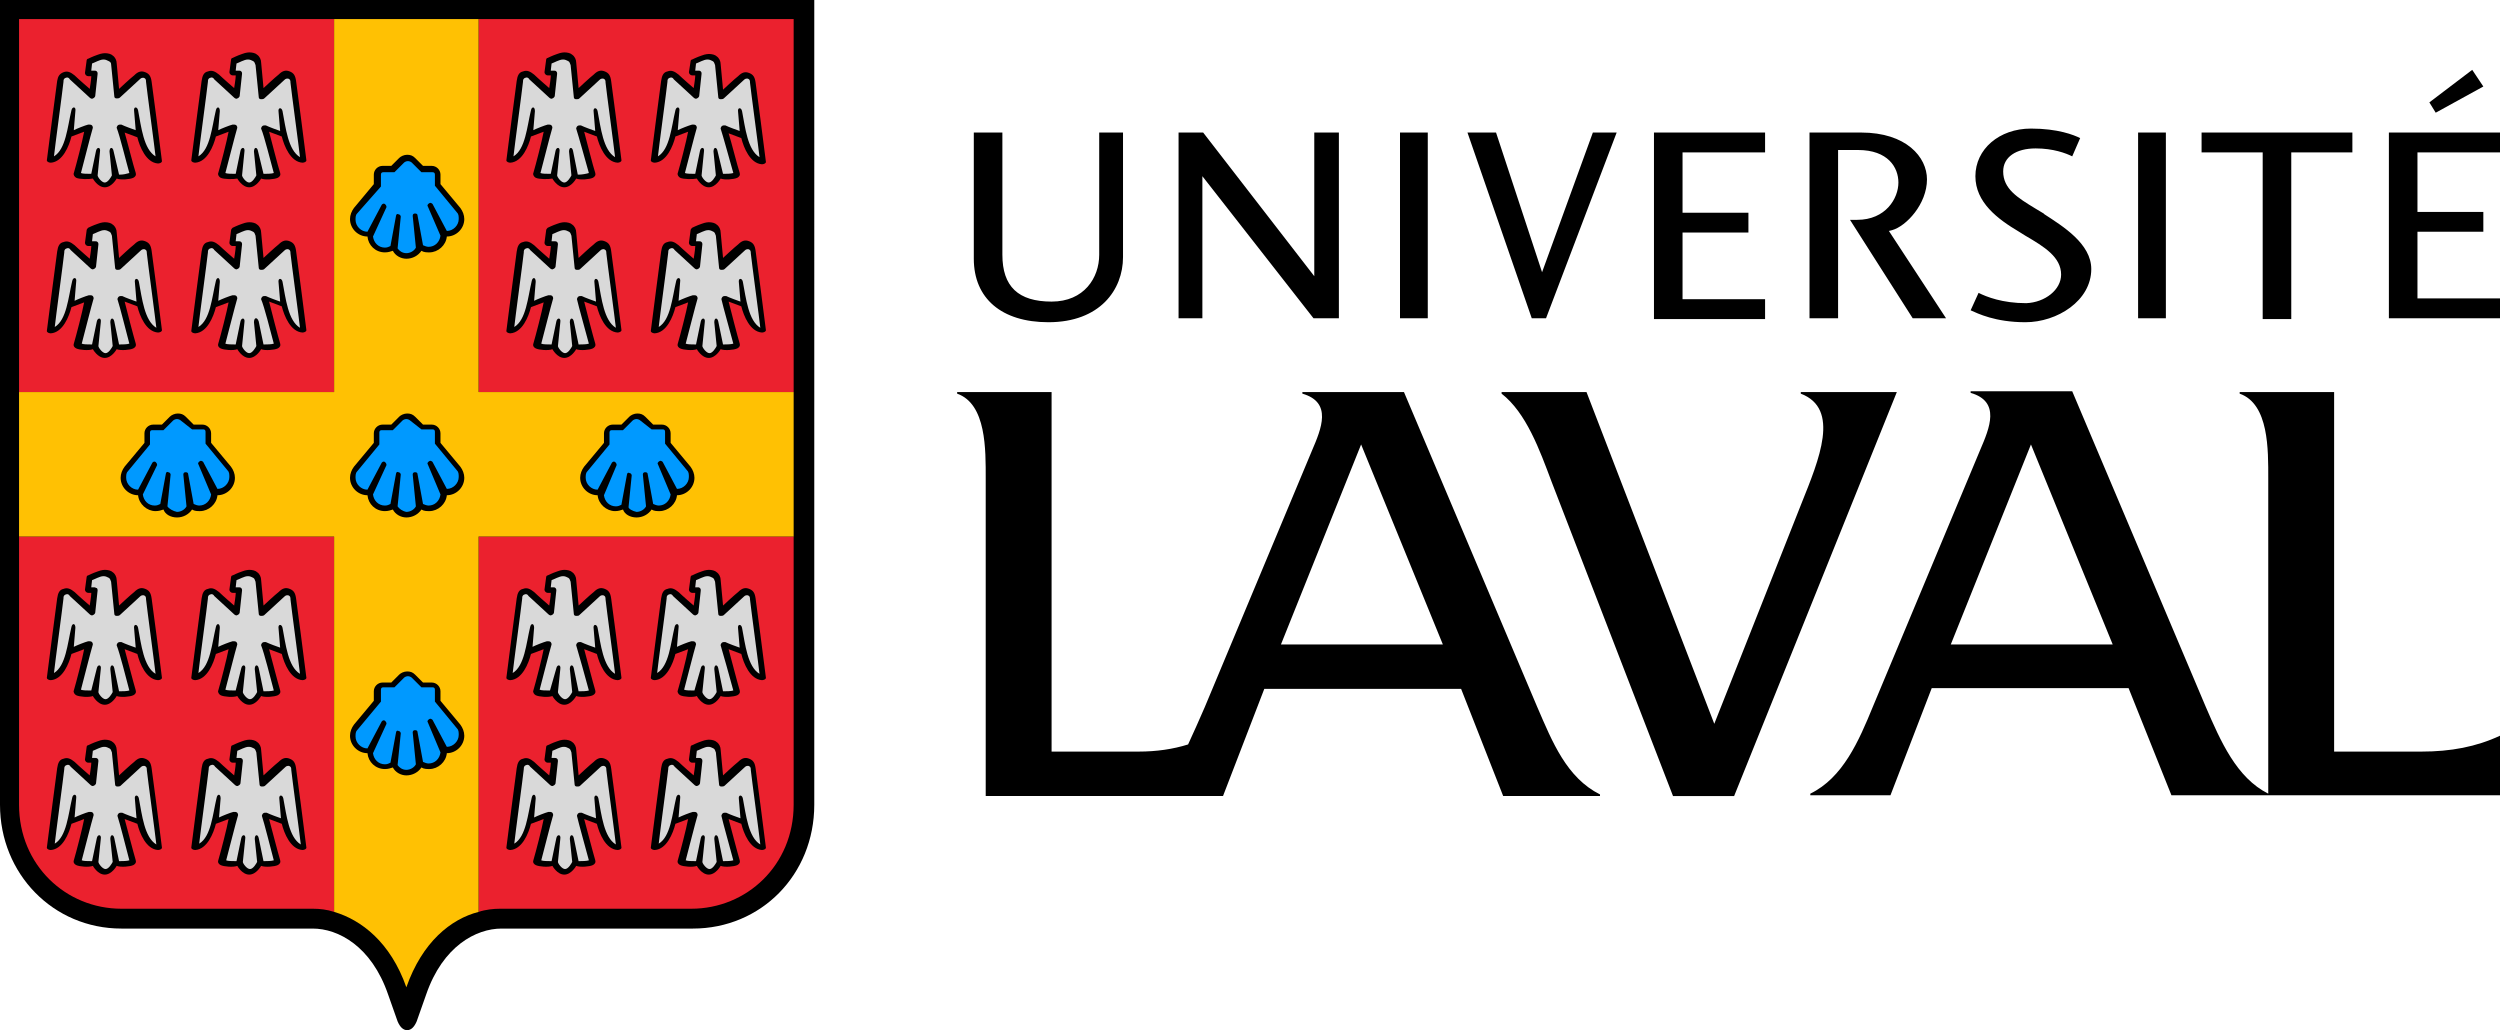 <?xml version="1.0" encoding="UTF-8"?><svg id="b" xmlns="http://www.w3.org/2000/svg" width="650" height="267.841" viewBox="0 0 650 267.841"><defs><style>.d{fill:#ffc103;}.e{fill:#09f;}.f{fill:#eb212e;}.g{fill:#d9d9d9;}</style></defs><g id="c"><path d="M285.381,34.46h6.603v32.397c0,8.46-5.984,16.921-19.397,16.921-12.175,0-19.397-6.19-19.397-16.508v-32.81h7.429v31.778c0,8.254,4.127,12.175,12.794,12.175,8.46,0,12.381-6.19,12.381-12.175v-31.778h-.413ZM312.825,34.46h-6.397v48.286h6.19v-36.937l28.889,36.937h6.603v-48.286h-6.397v37.349l-28.889-37.349h0ZM371.222,34.46v48.286h-7.222v-48.286h7.222ZM381.54,34.46h7.429l11.968,36.317,13.206-36.317h6.19l-18.365,48.286h-3.714s-16.714-48.286-16.714-48.286ZM458.921,34.46v5.159h-21.46v15.683h17.127v5.159h-17.127v17.333h21.46v5.159h-28.889v-48.492h28.889ZM491.111,60.048l.825-.206c3.714-1.032,9.079-6.81,9.079-13.206,0-5.778-5.365-12.175-17.127-12.175h-13.413v48.286h7.429v-43.746h5.159c7.841,0,10.524,4.54,10.524,8.46,0,4.127-3.302,9.698-10.73,9.698h-1.857l16.302,25.587h8.667l-14.857-22.698h0ZM535.889,71.397c0-4.54-4.333-7.222-9.286-10.111l-1.651-1.032c-5.571-3.302-11.349-7.635-11.349-14.444,0-7.016,6.19-12.381,14.444-12.381,7.016,0,11.143,1.651,12.794,2.476-.206.413-1.857,4.333-2.063,4.746-1.651-.825-4.952-2.063-9.492-2.063-5.159,0-8.46,2.27-8.46,5.984,0,4.54,3.714,6.81,8.46,9.698l2.063,1.238.206.206c4.746,3.095,12.175,7.635,12.175,14.238,0,8.254-8.873,13.825-17.127,13.825-7.841,0-12.381-2.27-14.238-3.095.206-.413,1.857-4.127,2.063-4.54,2.063,1.032,6.19,2.683,12.381,2.683,4.952-.206,9.079-3.508,9.079-7.429ZM563.127,34.46v48.286h-7.222v-48.286h7.222ZM611.619,34.46v5.159h-15.889v43.333h-7.429v-43.333h-15.889v-5.159h39.206ZM628.54,39.413v15.683h17.127v5.159h-17.127v17.333h21.46v5.159h-28.889v-48.286h28.889v5.159h-21.46v-.206ZM642.778,18.159l2.889,4.333-12.381,6.81-1.651-2.683s11.143-8.46,11.143-8.46ZM468.206,101.937v.413c10.317,3.921,4.746,17.127.206,28.476l-22.698,57.365-33.222-86.254h-22.079v.413c6.397,4.952,9.905,14.651,13,22.905l31.571,81.714h15.889l42.302-105.032h-24.968ZM650,191.286c-6.19,2.889-12.794,4.127-20.429,4.127h-22.698v-93.476h-24.556v.413c7.635,2.683,7.429,14.651,7.429,22.079v81.921c-8.254-4.127-12.381-13.619-16.302-22.698l-34.667-81.921h-26.413v.413c7.841,2.27,4.952,9.079,2.476,14.857l-27.857,66.651c-3.714,9.079-7.841,18.571-16.302,22.698v.413h20.841l10.73-27.857h51.175l11.143,27.857h85.429v-15.476ZM507.206,167.556l20.841-52,21.254,52h-42.095,0ZM399.698,183.857l-34.667-81.921h-26.413v.413c7.841,2.27,4.952,9.079,2.476,14.857l-27.857,66.651c-1.444,3.302-2.889,6.603-4.333,9.698-3.921,1.238-8.254,1.857-12.794,1.857h-22.698v-93.476h-24.556v.413c7.635,2.683,7.429,14.651,7.429,22.079v82.54h61.698l10.73-27.857h51.175l10.937,27.857h25.175v-.413c-8.667-4.333-12.381-13.619-16.302-22.698h0ZM333.048,167.556l20.841-52,21.254,52h-42.095ZM0,0v209.238c0,17.952,13.825,32.19,31.571,32.19h49.73c6.603,0,15.27,4.54,19.603,17.127l2.476,7.016c.619,1.444,1.444,2.27,2.476,2.27s1.857-.825,2.476-2.27l2.476-7.016c4.333-12.587,13-17.127,19.603-17.127h49.73c17.746,0,31.571-14.032,31.571-32.19V0H0Z"/><path class="f" d="M4.952,4.952h81.921v96.984H4.952V4.952ZM4.952,139.492v69.746c0,15.683,12.175,27.032,26.619,27.032h49.73c1.857,0,3.714.206,5.571.825v-97.603H4.952ZM124.429,4.952h81.921v96.984h-81.921V4.952ZM124.429,237.095c1.857-.619,3.921-.825,5.571-.825h49.73c14.444,0,26.619-11.349,26.619-27.032v-69.746h-81.921v97.603Z"/><path class="d" d="M124.429,101.937V4.952h-37.556v96.984H4.952v37.556h81.921v97.603c7.016,2.063,14.651,7.841,18.778,19.603,4.127-11.762,11.556-17.746,18.778-19.603v-97.603h81.921v-37.556h-81.921Z"/><path d="M35.286,44.984c.206.619-.206,1.032-.619,1.238-.825.413-3.302.619-4.333.206,0,0-1.238,2.27-3.095,2.27s-3.095-2.27-3.095-2.27c-1.032.206-3.508.206-4.333-.206-.413-.206-.825-.825-.619-1.238.619-2.063,2.27-8.46,2.683-10.73l-3.302,1.238c-.619,2.476-2.27,6.603-5.365,6.81-.413,0-1.032-.206-1.032-.619.413-3.508,2.476-18.984,2.683-20.635.206-1.238.619-1.857,1.651-2.27,1.032-.413,1.857,0,2.889.825.825.825,3.921,3.508,3.921,3.508,0,0,.413-2.476.413-3.302h-.825c-.413,0-.825-.413-.825-.825l.413-3.095c0-.413.206-.619.413-.619,0,0,1.238-.619,2.476-1.032,1.032-.413,1.857-.413,1.857-.413.825,0,1.651.206,2.063.619.619.413,1.032,1.238,1.032,2.063l.619,6.603s3.095-2.889,3.921-3.508c1.032-1.032,1.857-1.238,2.889-.825,1.032.413,1.444,1.032,1.651,2.476.206,1.444,2.27,17.127,2.683,20.635,0,.413-.619.619-1.032.619-3.095-.206-4.746-4.333-5.365-6.81l-3.302-1.238c.619,2.063,2.27,8.667,2.889,10.524ZM72.841,44.984c.206.619-.206,1.032-.619,1.238-.825.413-3.302.619-4.333.206,0,0-1.238,2.27-3.095,2.27s-3.095-2.27-3.095-2.27c-1.032.206-3.508.206-4.333-.206-.413-.206-.825-.825-.619-1.238.619-2.063,2.27-8.46,2.683-10.73l-3.302,1.238c-.619,2.476-2.27,6.603-5.365,6.81-.413,0-1.032-.206-1.032-.619.413-3.508,2.476-18.984,2.683-20.635.206-1.444.619-2.27,1.651-2.476,1.032-.413,1.857,0,2.889.825.825.825,3.921,3.508,3.921,3.508,0,0,.413-2.476.413-3.302h-.825c-.413,0-.825-.413-.825-.825l.413-3.095c0-.413.206-.619.413-.619,0,0,1.238-.619,2.476-1.032,1.032-.413,1.857-.413,1.857-.413.825,0,1.651.206,2.063.619.619.413,1.032,1.238,1.032,2.063l.619,6.603s3.095-2.889,3.921-3.508c1.032-1.032,1.857-1.238,2.889-.825,1.032.413,1.444,1.032,1.651,2.476s2.27,17.127,2.683,20.635c0,.413-.619.619-1.032.619-3.095-.206-4.746-4.333-5.365-6.81l-3.302-1.238c.619,2.27,2.27,8.873,2.889,10.73ZM35.286,89.349c.206.619-.206,1.032-.619,1.238-.825.413-3.302.619-4.333.206,0,0-1.238,2.27-3.095,2.27s-3.095-2.27-3.095-2.27c-1.032.413-3.508.206-4.333-.206-.413-.206-.825-.619-.619-1.238.619-2.063,2.27-8.46,2.683-10.73l-3.302,1.238c-.619,2.476-2.27,6.603-5.365,6.81-.413,0-1.032-.206-1.032-.619.413-3.508,2.476-18.984,2.683-20.635.206-1.444.619-2.27,1.651-2.476,1.032-.413,1.857,0,2.889.825.825.825,3.921,3.508,3.921,3.508,0,0,.413-2.476.413-3.302h-.825c-.413,0-.825-.413-.825-.825l.413-3.095c0-.413.206-.619.413-.825,0,0,1.238-.619,2.476-1.032,1.032-.413,1.857-.413,1.857-.413.825,0,1.651.206,2.063.619.619.413,1.032,1.238,1.032,2.063l.619,6.603s3.095-2.889,3.921-3.508c1.032-1.032,1.857-1.238,2.889-.825s1.444,1.032,1.651,2.476c.206,1.444,2.27,17.127,2.683,20.635,0,.413-.619.619-1.032.619-3.095-.206-4.746-4.333-5.365-6.81l-3.302-1.238c.619,2.476,2.27,8.873,2.889,10.937ZM72.841,89.349c.206.619-.206,1.032-.619,1.238-.825.413-3.302.619-4.333.206,0,0-1.238,2.27-3.095,2.27s-3.095-2.27-3.095-2.27c-1.032.413-3.508.206-4.333-.206-.413-.206-.825-.619-.619-1.238.619-2.063,2.27-8.46,2.683-10.73l-3.302,1.238c-.619,2.476-2.27,6.603-5.365,6.81-.413,0-1.032-.206-1.032-.619.413-3.508,2.476-18.984,2.683-20.635.206-1.444.619-2.27,1.651-2.476,1.032-.413,1.857,0,2.889.825.825.825,3.921,3.508,3.921,3.508,0,0,.413-2.476.413-3.302h-.825c-.413,0-.825-.413-.825-.825l.413-3.095c0-.413.206-.619.413-.825,0,0,1.238-.619,2.476-1.032,1.032-.413,1.857-.413,1.857-.413.825,0,1.651.206,2.063.619.619.413,1.032,1.238,1.032,2.063l.619,6.603s3.095-2.889,3.921-3.508c1.032-1.032,1.857-1.238,2.889-.825s1.444,1.032,1.651,2.476c.206,1.444,2.27,17.127,2.683,20.635,0,.413-.619.619-1.032.619-3.095-.206-4.746-4.333-5.365-6.81l-3.302-1.238c.619,2.476,2.27,8.873,2.889,10.937ZM154.762,44.984c.206.619-.206,1.032-.619,1.238-.825.413-3.302.619-4.333.206,0,0-1.238,2.27-3.095,2.27s-3.095-2.27-3.095-2.27c-1.032.206-3.508.206-4.333-.206-.413-.206-.825-.825-.619-1.238.619-2.063,2.27-8.46,2.683-10.73l-3.302,1.238c-.619,2.476-2.27,6.603-5.365,6.81-.413,0-1.032-.206-1.032-.619.413-3.508,2.476-18.984,2.683-20.635.206-1.444.619-2.27,1.651-2.476,1.032-.413,1.857,0,2.889.825.825.825,3.921,3.508,3.921,3.508,0,0,.413-2.476.413-3.302h-.825c-.413,0-.825-.413-.825-.825l.413-3.095c0-.413.206-.619.413-.619,0,0,1.238-.619,2.476-1.032,1.032-.413,1.857-.413,1.857-.413.825,0,1.651.206,2.063.619.619.413,1.032,1.238,1.032,2.063l.619,6.603s3.095-2.889,3.921-3.508c1.032-1.032,1.857-1.238,2.889-.825,1.032.413,1.444,1.032,1.651,2.476.206,1.444,2.27,17.127,2.683,20.635,0,.413-.619.619-1.032.619-3.095-.206-4.746-4.333-5.365-6.81l-3.302-1.238c.619,2.27,2.27,8.873,2.889,10.73ZM192.317,44.984c.206.619-.206,1.032-.619,1.238-.825.413-3.302.619-4.333.206,0,0-1.238,2.27-3.095,2.27s-3.095-2.27-3.095-2.27c-1.032.206-3.508.206-4.333-.206-.413-.206-.825-.825-.619-1.238.619-2.063,2.27-8.46,2.683-10.73l-3.302,1.238c-.619,2.476-2.27,6.603-5.365,6.81-.413,0-1.032-.206-1.032-.619.413-3.508,2.476-18.984,2.683-20.635.206-1.444.619-2.27,1.651-2.476,1.032-.413,1.857,0,2.889.825.825.825,3.921,3.508,3.921,3.508,0,0,.413-2.476.413-3.302h-.825c-.413,0-.825-.413-.825-.825l.413-2.683c0-.413.206-.619.413-.619,0,0,1.238-.619,2.476-1.032,1.032-.413,1.857-.413,1.857-.413.825,0,1.651.206,2.063.619.619.413,1.032,1.238,1.032,2.063l.619,6.603s3.095-2.889,3.921-3.508c1.032-1.032,1.857-1.238,2.889-.825,1.032.413,1.444,1.032,1.651,2.476.206,1.444,2.27,17.127,2.683,20.635,0,.413-.619.619-1.032.619-3.095-.206-4.746-4.333-5.365-6.81l-3.302-1.238c.619,1.857,2.27,8.46,2.889,10.317h0ZM154.762,89.349c.206.619-.206,1.032-.619,1.238-.825.413-3.302.619-4.333.206,0,0-1.238,2.27-3.095,2.27s-3.095-2.27-3.095-2.27c-1.032.413-3.508.206-4.333-.206-.413-.206-.825-.619-.619-1.238.619-2.063,2.27-8.46,2.683-10.73l-3.302,1.238c-.619,2.476-2.27,6.603-5.365,6.81-.413,0-1.032-.206-1.032-.619.413-3.508,2.476-18.984,2.683-20.635.206-1.444.619-2.27,1.651-2.476,1.032-.413,1.857,0,2.889.825.825.825,3.921,3.508,3.921,3.508,0,0,.413-2.476.413-3.302h-.825c-.413,0-.825-.413-.825-.825l.413-3.095c0-.413.206-.619.413-.825,0,0,1.238-.619,2.476-1.032,1.032-.413,1.857-.413,1.857-.413.825,0,1.651.206,2.063.619.619.413,1.032,1.238,1.032,2.063l.619,6.603s3.095-2.889,3.921-3.508c1.032-1.032,1.857-1.238,2.889-.825s1.444,1.032,1.651,2.476c.206,1.444,2.27,17.127,2.683,20.635,0,.413-.619.619-1.032.619-3.095-.206-4.746-4.333-5.365-6.81l-3.302-1.238c.619,2.476,2.27,8.873,2.889,10.937ZM192.317,89.349c.206.619-.206,1.032-.619,1.238-.825.413-3.302.619-4.333.206,0,0-1.238,2.27-3.095,2.27s-3.095-2.27-3.095-2.27c-1.032.413-3.508.206-4.333-.206-.413-.206-.825-.619-.619-1.238.619-2.063,2.27-8.46,2.683-10.73l-3.302,1.238c-.619,2.476-2.27,6.603-5.365,6.81-.413,0-1.032-.206-1.032-.619.413-3.508,2.476-18.984,2.683-20.635.206-1.444.619-2.27,1.651-2.476,1.032-.413,1.857,0,2.889.825.825.825,3.921,3.508,3.921,3.508,0,0,.413-2.476.413-3.302h-.825c-.413,0-.825-.413-.825-.825l.413-3.095c0-.413.206-.619.413-.825,0,0,1.238-.619,2.476-1.032,1.032-.413,1.857-.413,1.857-.413.825,0,1.651.206,2.063.619.619.413,1.032,1.238,1.032,2.063l.619,6.603s3.095-2.889,3.921-3.508c1.032-1.032,1.857-1.238,2.889-.825s1.444,1.032,1.651,2.476c.206,1.444,2.27,17.127,2.683,20.635,0,.413-.619.619-1.032.619-3.095-.206-4.746-4.333-5.365-6.81l-3.302-1.238c.619,2.476,2.27,8.873,2.889,10.937h0ZM35.286,179.524c.206.619-.206,1.032-.619,1.238-.825.413-3.302.619-4.333.206,0,0-1.238,2.27-3.095,2.27s-3.095-2.27-3.095-2.27c-1.032.413-3.508.206-4.333-.206-.413-.206-.825-.825-.619-1.238.619-2.063,2.27-8.46,2.683-10.73l-3.302,1.238c-.619,2.476-2.27,6.603-5.365,6.81-.413,0-1.032-.206-1.032-.619.413-3.508,2.476-18.984,2.683-20.635.206-1.444.619-2.27,1.651-2.476,1.032-.413,1.857,0,2.889.825.825.825,3.921,3.508,3.921,3.508,0,0,.413-2.476.413-3.302h-.825c-.413,0-.825-.413-.825-.825l.413-3.095c0-.413.206-.619.413-.619,0,0,1.238-.619,2.476-1.032,1.032-.413,1.857-.413,1.857-.413.825,0,1.651.206,2.063.619.619.413,1.032,1.238,1.032,2.063l.619,6.603s3.095-2.889,3.921-3.508c1.032-1.032,1.857-1.238,2.889-.825s1.444,1.032,1.651,2.476c.206,1.444,2.27,17.127,2.683,20.635,0,.413-.619.619-1.032.619-3.095-.206-4.746-4.333-5.365-6.81l-3.302-1.238c.619,2.27,2.27,8.667,2.889,10.73ZM72.841,179.524c.206.619-.206,1.032-.619,1.238-.825.413-3.302.619-4.333.206,0,0-1.238,2.27-3.095,2.27s-3.095-2.27-3.095-2.27c-1.032.413-3.508.206-4.333-.206-.413-.206-.825-.825-.619-1.238.619-2.063,2.27-8.46,2.683-10.73l-3.302,1.238c-.619,2.476-2.27,6.603-5.365,6.81-.413,0-1.032-.206-1.032-.619.413-3.508,2.476-18.984,2.683-20.635.206-1.444.619-2.27,1.651-2.476,1.032-.413,1.857,0,2.889.825.825.825,3.921,3.508,3.921,3.508,0,0,.413-2.476.413-3.302h-.825c-.413,0-.825-.413-.825-.825l.413-3.095c0-.413.206-.619.413-.619,0,0,1.238-.619,2.476-1.032,1.032-.413,1.857-.413,1.857-.413.825,0,1.651.206,2.063.619.619.413,1.032,1.238,1.032,2.063l.619,6.603s3.095-2.889,3.921-3.508c1.032-1.032,1.857-1.238,2.889-.825s1.444,1.032,1.651,2.476,2.27,17.127,2.683,20.635c0,.413-.619.619-1.032.619-3.095-.206-4.746-4.333-5.365-6.81l-3.302-1.238c.619,2.27,2.27,8.667,2.889,10.73ZM35.286,223.683c.206.619-.206,1.032-.619,1.238-.825.413-3.302.619-4.333.206,0,0-1.238,2.27-3.095,2.27s-3.095-2.27-3.095-2.27c-1.032.413-3.508.206-4.333-.206-.413-.206-.825-.619-.619-1.238.619-2.063,2.27-8.46,2.683-10.73l-3.302,1.238c-.619,2.476-2.27,6.603-5.365,6.81-.413,0-1.032-.206-1.032-.619.413-3.508,2.476-18.984,2.683-20.635.206-1.444.619-2.27,1.651-2.476,1.032-.413,1.857,0,2.889.825.825.825,3.921,3.508,3.921,3.508,0,0,.413-2.476.413-3.302h-.825c-.413,0-.825-.413-.825-.825l.413-3.095c0-.413.206-.619.413-.619,0,0,1.238-.619,2.476-1.032,1.032-.413,1.857-.413,1.857-.413.825,0,1.651.206,2.063.619.619.413,1.032,1.238,1.032,2.063l.619,6.603s3.095-2.889,3.921-3.508c1.032-1.032,1.857-1.238,2.889-.825s1.444,1.032,1.651,2.476c.206,1.444,2.27,17.127,2.683,20.635,0,.413-.619.619-1.032.619-3.095-.206-4.746-4.333-5.365-6.81l-3.302-1.238c.619,2.27,2.27,8.667,2.889,10.73ZM72.841,223.683c.206.619-.206,1.032-.619,1.238-.825.413-3.302.619-4.333.206,0,0-1.238,2.27-3.095,2.27s-3.095-2.27-3.095-2.27c-1.032.413-3.508.206-4.333-.206-.413-.206-.825-.619-.619-1.238.619-2.063,2.27-8.46,2.683-10.73l-3.302,1.238c-.619,2.476-2.27,6.603-5.365,6.81-.413,0-1.032-.206-1.032-.619.413-3.508,2.476-18.984,2.683-20.635.206-1.444.619-2.27,1.651-2.476,1.032-.413,1.857,0,2.889.825.825.825,3.921,3.508,3.921,3.508,0,0,.413-2.476.413-3.302h-.825c-.413,0-.825-.413-.825-.825l.413-3.095c0-.413.206-.619.413-.619,0,0,1.238-.619,2.476-1.032,1.032-.413,1.857-.413,1.857-.413.825,0,1.651.206,2.063.619.619.413,1.032,1.238,1.032,2.063l.619,6.603s3.095-2.889,3.921-3.508c1.032-1.032,1.857-1.238,2.889-.825s1.444,1.032,1.651,2.476,2.27,17.127,2.683,20.635c0,.413-.619.619-1.032.619-3.095-.206-4.746-4.333-5.365-6.81l-3.302-1.238c.619,2.27,2.27,8.667,2.889,10.73ZM154.762,179.524c.206.619-.206,1.032-.619,1.238-.825.413-3.302.619-4.333.206,0,0-1.238,2.27-3.095,2.27s-3.095-2.27-3.095-2.27c-1.032.413-3.508.206-4.333-.206-.413-.206-.825-.825-.619-1.238.619-2.063,2.27-8.46,2.683-10.73l-3.302,1.238c-.619,2.476-2.27,6.603-5.365,6.81-.413,0-1.032-.206-1.032-.619.413-3.508,2.476-18.984,2.683-20.635.206-1.444.619-2.27,1.651-2.476,1.032-.413,1.857,0,2.889.825.825.825,3.921,3.508,3.921,3.508,0,0,.413-2.476.413-3.302h-.825c-.413,0-.825-.413-.825-.825l.413-3.095c0-.413.206-.619.413-.619,0,0,1.238-.619,2.476-1.032,1.032-.413,1.857-.413,1.857-.413.825,0,1.651.206,2.063.619.619.413,1.032,1.238,1.032,2.063l.619,6.603s3.095-2.889,3.921-3.508c1.032-1.032,1.857-1.238,2.889-.825s1.444,1.032,1.651,2.476c.206,1.444,2.27,17.127,2.683,20.635,0,.413-.619.619-1.032.619-3.095-.206-4.746-4.333-5.365-6.81l-3.302-1.238c.619,2.27,2.27,8.667,2.889,10.73ZM192.317,179.524c.206.619-.206,1.032-.619,1.238-.825.413-3.302.619-4.333.206,0,0-1.238,2.27-3.095,2.27s-3.095-2.27-3.095-2.27c-1.032.413-3.508.206-4.333-.206-.413-.206-.825-.825-.619-1.238.619-2.063,2.27-8.46,2.683-10.73l-3.302,1.238c-.619,2.476-2.27,6.603-5.365,6.81-.413,0-1.032-.206-1.032-.619.413-3.508,2.476-18.984,2.683-20.635.206-1.444.619-2.27,1.651-2.476,1.032-.413,1.857,0,2.889.825.825.825,3.921,3.508,3.921,3.508,0,0,.413-2.476.413-3.302h-.825c-.413,0-.825-.413-.825-.825l.413-3.095c0-.413.206-.619.413-.619,0,0,1.238-.619,2.476-1.032,1.032-.413,1.857-.413,1.857-.413.825,0,1.651.206,2.063.619.619.413,1.032,1.238,1.032,2.063l.619,6.603s3.095-2.889,3.921-3.508c1.032-1.032,1.857-1.238,2.889-.825s1.444,1.032,1.651,2.476c.206,1.444,2.27,17.127,2.683,20.635,0,.413-.619.619-1.032.619-3.095-.206-4.746-4.333-5.365-6.81l-3.302-1.238c.619,2.27,2.27,8.667,2.889,10.73h0ZM154.762,223.683c.206.619-.206,1.032-.619,1.238-.825.413-3.302.619-4.333.206,0,0-1.238,2.27-3.095,2.27s-3.095-2.27-3.095-2.27c-1.032.413-3.508.206-4.333-.206-.413-.206-.825-.619-.619-1.238.619-2.063,2.27-8.46,2.683-10.73l-3.302,1.238c-.619,2.476-2.27,6.603-5.365,6.81-.413,0-1.032-.206-1.032-.619.413-3.508,2.476-18.984,2.683-20.635.206-1.444.619-2.27,1.651-2.476,1.032-.413,1.857,0,2.889.825.825.825,3.921,3.508,3.921,3.508,0,0,.413-2.476.413-3.302h-.825c-.413,0-.825-.413-.825-.825l.413-3.095c0-.413.206-.619.413-.619,0,0,1.238-.619,2.476-1.032,1.032-.413,1.857-.413,1.857-.413.825,0,1.651.206,2.063.619.619.413,1.032,1.238,1.032,2.063l.619,6.603s3.095-2.889,3.921-3.508c1.032-1.032,1.857-1.238,2.889-.825s1.444,1.032,1.651,2.476c.206,1.444,2.27,17.127,2.683,20.635,0,.413-.619.619-1.032.619-3.095-.206-4.746-4.333-5.365-6.81l-3.302-1.238c.619,2.27,2.27,8.667,2.889,10.73ZM192.317,223.683c.206.619-.206,1.032-.619,1.238-.825.413-3.302.619-4.333.206,0,0-1.238,2.27-3.095,2.27s-3.095-2.27-3.095-2.27c-1.032.413-3.508.206-4.333-.206-.413-.206-.825-.619-.619-1.238.619-2.063,2.27-8.46,2.683-10.73l-3.302,1.238c-.619,2.476-2.27,6.603-5.365,6.81-.413,0-1.032-.206-1.032-.619.413-3.508,2.476-18.984,2.683-20.635.206-1.444.619-2.27,1.651-2.476,1.032-.413,1.857,0,2.889.825.825.825,3.921,3.508,3.921,3.508,0,0,.413-2.476.413-3.302h-.825c-.413,0-.825-.413-.825-.825l.413-3.095c0-.413.206-.619.413-.619,0,0,1.238-.619,2.476-1.032,1.032-.413,1.857-.413,1.857-.413.825,0,1.651.206,2.063.619.619.413,1.032,1.238,1.032,2.063l.619,6.603s3.095-2.889,3.921-3.508c1.032-1.032,1.857-1.238,2.889-.825s1.444,1.032,1.651,2.476c.206,1.444,2.27,17.127,2.683,20.635,0,.413-.619.619-1.032.619-3.095-.206-4.746-4.333-5.365-6.81l-3.302-1.238c.619,2.27,2.27,8.667,2.889,10.73h0ZM105.651,67.27c1.651,0,3.095-.825,3.921-2.063.619.413,1.444.413,2.063.413,2.27,0,4.333-1.857,4.54-4.127,2.476,0,4.54-2.063,4.54-4.54,0-1.032-.413-2.063-1.032-2.889l-5.159-6.19v-2.476c0-1.238-1.032-2.27-2.27-2.27h-2.27l-2.063-2.063c-.619-.619-1.238-.825-2.063-.825s-1.651.413-2.063.825l-2.063,2.063h-2.27c-1.238,0-2.27,1.032-2.27,2.27v2.476l-5.159,6.19c-.619.825-1.032,1.857-1.032,2.889,0,2.476,2.063,4.54,4.54,4.54.206,2.27,2.063,4.127,4.54,4.127.825,0,1.444-.206,2.063-.413.619,1.238,2.063,2.063,3.508,2.063h0ZM105.651,134.54c1.651,0,3.095-.825,3.921-2.063.619.413,1.444.413,2.063.413,2.27,0,4.333-1.857,4.54-4.127,2.476,0,4.54-2.063,4.54-4.54,0-1.032-.413-2.063-1.032-2.889l-5.159-6.19v-2.476c0-1.238-1.032-2.27-2.27-2.27h-2.27l-2.063-2.063c-.619-.619-1.238-.825-2.063-.825s-1.651.413-2.063.825l-2.063,2.063h-2.27c-1.238,0-2.27,1.032-2.27,2.27v2.476l-5.159,6.19c-.619.825-1.032,1.857-1.032,2.889,0,2.476,2.063,4.54,4.54,4.54.206,2.27,2.063,4.127,4.54,4.127.825,0,1.444-.206,2.063-.413.619,1.238,2.063,2.063,3.508,2.063h0ZM46.016,134.54c1.651,0,3.095-.825,3.921-2.063.619.413,1.444.413,2.063.413,2.27,0,4.333-1.857,4.54-4.127,2.476,0,4.54-2.063,4.54-4.54,0-1.032-.413-2.063-1.032-2.889l-5.159-6.19v-2.476c0-1.238-1.032-2.27-2.27-2.27h-2.27l-2.063-2.063c-.619-.619-1.238-.825-2.063-.825s-1.651.413-2.063.825l-2.063,2.063h-2.27c-1.238,0-2.27,1.032-2.27,2.27v2.476l-5.159,6.19c-.619.825-1.032,1.857-1.032,2.889,0,2.476,2.063,4.54,4.54,4.54.206,2.27,2.27,4.127,4.54,4.127.825,0,1.444-.206,2.063-.413.413,1.238,1.857,2.063,3.508,2.063ZM165.492,134.54c1.651,0,3.095-.825,3.921-2.063.619.413,1.444.413,2.063.413,2.27,0,4.333-1.857,4.54-4.127,2.476,0,4.54-2.063,4.54-4.54,0-1.032-.413-2.063-1.032-2.889l-5.159-6.19v-2.476c0-1.238-1.032-2.27-2.27-2.27h-2.27l-2.063-2.063c-.619-.619-1.238-.825-2.063-.825s-1.651.413-2.063.825l-2.063,2.063h-2.27c-1.238,0-2.27,1.032-2.27,2.27v2.476l-5.159,6.19c-.619.825-1.032,1.857-1.032,2.889,0,2.476,2.063,4.54,4.54,4.54.206,2.27,2.27,4.127,4.54,4.127.825,0,1.444-.206,2.063-.413.413,1.238,1.857,2.063,3.508,2.063ZM105.651,201.603c1.651,0,3.095-.825,3.921-2.063.619.413,1.444.413,2.063.413,2.27,0,4.333-1.857,4.54-4.127,2.476,0,4.54-2.063,4.54-4.54,0-1.032-.413-2.063-1.032-2.889l-5.159-6.19v-2.476c0-1.238-1.032-2.27-2.27-2.27h-2.27l-2.063-2.063c-.619-.619-1.238-.825-2.063-.825s-1.651.413-2.063.825l-2.063,2.063h-2.27c-1.238,0-2.27,1.032-2.27,2.27v2.476l-5.159,6.19c-.619.825-1.032,1.857-1.032,2.889,0,2.476,2.063,4.54,4.54,4.54.206,2.27,2.063,4.127,4.54,4.127.825,0,1.444-.206,2.063-.413.619,1.238,2.063,2.063,3.508,2.063h0Z"/><path class="e" d="M105.651,65.825c1.032,0,2.063-.619,2.476-1.444l-.825-8.254c0-.413.206-.619.619-.619s.619.206.619.413l1.444,7.841c.413.206,1.032.413,1.444.413,1.651,0,2.889-1.238,3.095-2.889l-3.302-7.635c-.206-.206,0-.619.413-.825.206-.206.619,0,.825.206l3.714,7.016c1.651,0,3.095-1.444,3.095-3.095,0-.619,0-1.238-.413-1.651l-5.778-7.016v-2.889c0-.413-.206-.619-.619-.619h-2.889l-2.476-2.476c-.206-.206-.619-.413-1.032-.413s-.825.206-1.032.413l-2.476,2.476h-2.889c-.413,0-.619.206-.619.619v3.095l-6.19,7.016c-.413.413-.413,1.032-.413,1.651,0,1.651,1.444,3.095,3.095,3.095l3.714-7.016c.206-.206.413-.413.825-.206.206.206.413.413.413.825l-3.508,7.635c.206,1.651,1.444,2.889,3.095,2.889.619,0,1.032-.206,1.444-.413l1.444-7.841c0-.413.413-.619.619-.413.413,0,.619.413.619.619l-.825,8.254c.413.619,1.238,1.238,2.27,1.238ZM105.651,133.095c1.032,0,2.063-.619,2.476-1.444l-.825-8.254c0-.413.206-.619.619-.619s.619.206.619.413l1.444,7.841c.413.206,1.032.413,1.444.413,1.651,0,2.889-1.238,3.095-2.889l-3.302-7.841c-.206-.206,0-.619.413-.825.206-.206.619,0,.825.206l3.714,7.016c1.651,0,3.095-1.444,3.095-3.095,0-.619,0-1.238-.413-1.651l-5.778-7.016v-3.095c0-.413-.206-.619-.619-.619h-2.889l-2.889-2.27c-.206-.206-.619-.413-1.032-.413s-.825.206-1.032.413l-2.476,2.476h-2.889c-.413,0-.619.206-.619.619v3.095l-5.778,7.016c-.413.413-.413,1.032-.413,1.651,0,1.651,1.444,3.095,3.095,3.095l3.714-7.016c.206-.206.413-.413.825-.206.206.206.413.413.413.825l-3.508,7.635c.206,1.651,1.444,2.889,3.095,2.889.619,0,1.032-.206,1.444-.413l1.444-7.841c0-.413.413-.619.619-.413.413,0,.619.413.619.619l-.825,8.254c.413.619,1.238,1.238,2.27,1.444ZM46.016,133.095c1.032,0,2.063-.619,2.476-1.444l-.825-8.254c0-.413.206-.619.619-.619s.619.206.619.413l1.444,7.841c.413.206,1.032.413,1.444.413,1.651,0,2.889-1.238,3.095-2.889l-3.302-7.841c-.206-.206,0-.619.413-.825.206-.206.619,0,.825.206l3.714,7.016c1.651,0,3.095-1.444,3.095-3.095,0-.619,0-1.238-.413-1.651l-5.778-7.016v-3.095c0-.413-.206-.619-.619-.619h-2.889l-2.889-2.27c-.206-.206-.619-.413-1.032-.413s-.825.206-1.032.413l-2.476,2.476h-2.889c-.413,0-.619.206-.619.619v3.095l-5.778,7.016c-.413.413-.413,1.032-.413,1.651,0,1.651,1.444,3.095,3.095,3.095l3.714-7.016c.206-.206.413-.413.825-.206.206.206.413.413.413.825l-3.714,7.635c.206,1.651,1.444,2.889,3.095,2.889.619,0,1.032-.206,1.444-.413l1.444-7.841c0-.413.413-.619.619-.413.413,0,.619.413.619.619l-.825,8.254c.413.619,1.444,1.238,2.476,1.444ZM165.492,133.095c1.032,0,2.063-.619,2.476-1.444l-.825-8.254c0-.413.206-.619.619-.619s.619.206.619.413l1.444,7.841c.413.206,1.032.413,1.444.413,1.651,0,2.889-1.238,3.095-2.889l-3.302-7.841c-.206-.206,0-.619.413-.825.206-.206.619,0,.825.206l3.714,7.016c1.651,0,3.095-1.444,3.095-3.095,0-.619,0-1.238-.413-1.651l-5.778-7.016v-3.095c0-.413-.206-.619-.619-.619h-2.889l-2.889-2.27c-.206-.206-.619-.413-1.032-.413s-.825.206-1.032.413l-2.476,2.476h-2.889c-.413,0-.619.206-.619.619v3.095l-5.778,7.016c-.413.413-.413,1.032-.413,1.651,0,1.651,1.444,3.095,3.095,3.095l3.714-7.016c.206-.206.413-.413.825-.206.206.206.413.413.413.825l-3.302,7.841c.206,1.651,1.444,2.889,3.095,2.889.619,0,1.032-.206,1.444-.413l1.444-7.841c0-.413.413-.619.619-.413.413,0,.619.413.619.619l-.825,8.254c0,.413,1.032,1.032,2.063,1.238ZM105.651,200.159c1.032,0,2.063-.619,2.476-1.444l-.825-8.254c0-.413.206-.619.619-.619s.619.206.619.413l1.444,7.841c.413.206,1.032.413,1.444.413,1.651,0,2.889-1.238,3.095-2.889l-3.302-7.841c-.206-.206,0-.619.413-.825.206-.206.619,0,.825.206l3.714,7.016c1.651,0,3.095-1.444,3.095-3.095,0-.619,0-1.238-.413-1.651l-5.778-7.016v-3.095c0-.413-.206-.619-.619-.619h-2.889l-2.476-2.476c-.206-.206-.619-.413-1.032-.413s-.825.206-1.032.413l-2.476,2.476h-2.889c-.413,0-.619.206-.619.619v3.095l-6.19,7.429c-.413.413-.413,1.032-.413,1.651,0,1.651,1.444,3.095,3.095,3.095l3.714-7.016c.206-.206.413-.413.825-.206.206.206.413.413.413.825l-3.508,7.635c.206,1.651,1.444,2.889,3.095,2.889.619,0,1.032-.206,1.444-.413l1.444-7.841c0-.413.413-.619.619-.413.413,0,.619.413.619.619l-.825,8.254c.413.619,1.238,1.238,2.27,1.238Z"/><path class="g" d="M33.635,44.984c-.619.206-1.651.413-2.27.413h-.413l-1.444-6.19c-.206-1.032-1.032-1.032-1.032.206l.619,6.19c-.206.413-1.032,1.857-1.857,1.857s-1.857-1.444-1.857-1.857l.619-6.19c.206-1.238-.825-1.238-1.032-.206l-1.238,5.984h-.413c-.619,0-1.857,0-2.27-.206.825-3.095,2.476-9.698,3.095-11.762,0-.413-.206-.825-.825-.825h-.413c-.825.206-2.889,1.032-3.714,1.444l.413-4.952c.206-1.238-.825-1.238-1.032-.206-1.032,4.333-1.444,10.111-4.54,11.968.206-2.063,2.27-17.333,2.476-19.397,0-.413,0-.825.619-1.032.413-.206.825,0,1.032.413l5.159,4.746c.206.206.619.413.825.206.206,0,.619-.413.619-.619l.619-5.778c0-.206,0-.413-.206-.619s-.413-.206-.619-.206h-.825l.206-1.857c.619-.206,2.063-1.032,2.889-1.032h.206c.413,0,.825.206,1.238.413.413.206.619.413.619.825l.825,8.254c0,.413.206.619.619.619.206,0,.619,0,.825-.206l5.159-4.746c.413-.413.619-.413,1.032-.413.619.206.619.619.619,1.032.206,2.063,2.27,17.333,2.476,19.397-3.095-1.857-3.714-7.635-4.54-11.968-.206-1.032-1.238-1.032-1.032.206l.413,4.952c-.619-.206-2.889-1.032-3.714-1.444h-.413c-.619,0-.825.619-.825.825.825,2.063,2.476,8.873,3.302,11.762ZM71.19,44.984c-.619.206-1.857.206-2.27.206h-.413l-1.444-5.984c-.206-1.032-1.032-1.032-1.032.206l.619,6.19c-.206.413-1.032,1.857-1.857,1.857s-1.857-1.444-1.857-1.857l.619-6.19c.206-1.238-.825-1.238-1.032-.206l-1.238,5.984h-.413c-.619,0-1.857,0-2.27-.206.825-3.095,2.476-9.698,3.095-11.762,0-.413-.206-.825-.825-.825h-.413c-.825.206-2.889,1.032-3.714,1.444l.413-4.952c0-1.238-.825-1.238-1.032-.206-1.032,4.333-1.444,10.111-4.54,11.968.206-2.063,2.27-17.333,2.476-19.397,0-.413,0-.825.619-1.032.413-.206.825,0,1.032.413l5.159,4.746c.206.206.619.413.825.206.206,0,.619-.413.619-.619l.619-5.778c0-.206,0-.413-.206-.619s-.413-.206-.619-.206h-.825l.206-1.857c.619-.206,2.063-1.032,2.889-1.032h.206c.413,0,.825.206,1.238.413s.413.619.619,1.032l.825,8.254c0,.413.206.619.619.619.206,0,.619,0,.825-.206l5.159-4.746c.413-.413.619-.413,1.032-.413.619.206.619.619.619,1.032.206,2.063,2.27,17.333,2.476,19.397-3.095-1.857-3.714-7.635-4.54-11.968-.206-1.032-1.238-1.032-1.032.206l.413,4.952c-.619-.206-2.889-1.032-3.714-1.444h-.413c-.619,0-.825.619-.825.825.825,1.857,2.476,8.667,3.302,11.556ZM33.635,89.349c-.619.206-1.857.206-2.27.206h-.413l-1.238-5.984c-.206-1.032-1.032-1.032-1.032.206l.619,6.19c-.206.413-1.032,1.857-1.857,1.857s-1.857-1.444-1.857-1.857l.619-6.19c.206-1.238-.825-1.238-1.032-.206l-1.238,5.984h-.413c-.619,0-1.857,0-2.27-.206.825-3.095,2.476-9.698,3.095-11.762,0-.413-.206-.825-.825-.825h-.413c-.825.206-2.889,1.032-3.714,1.444l.413-4.952c.206-1.238-.825-1.238-1.032-.206-1.032,4.333-1.444,10.111-4.54,11.968.206-2.063,2.27-17.333,2.476-19.397,0-.413,0-.825.619-1.032.413-.206.825,0,1.032.413l5.159,4.746c.206.206.619.413.825.206.206,0,.619-.413.619-.619l.619-5.778c0-.206,0-.413-.206-.619-.206-.206-.413-.206-.619-.206h-.825l.206-1.857c.619-.206,2.063-1.032,2.889-1.032h.206c.413,0,.825.206,1.238.413.413.206.413.619.619,1.032l.825,8.254c0,.413.206.619.619.619.206,0,.619,0,.825-.206l5.159-4.746c.413-.413.619-.413,1.032-.413.619.206.619.619.619,1.032.206,2.063,2.27,17.333,2.476,19.397-3.095-1.857-3.714-7.635-4.54-11.968-.206-1.032-1.238-1.032-1.032.206l.413,4.952c-.619-.206-2.889-1.032-3.714-1.444h-.413c-.619,0-.825.619-.825.825.619,1.857,2.27,8.46,3.095,11.556ZM71.19,89.349c-.619.206-1.857.206-2.27.206h-.413l-1.238-5.984c-.413-1.238-1.238-1.032-1.238.206l.619,6.19c-.206.413-1.032,1.857-1.857,1.857s-1.857-1.444-1.857-1.857l.619-6.19c.206-1.238-.825-1.238-1.032-.206l-1.238,5.984h-.413c-.619,0-1.857,0-2.27-.206.825-3.095,2.476-9.698,3.095-11.762,0-.413-.206-.825-.825-.825h-.413c-.825.206-2.889,1.032-3.714,1.444l.413-4.952c0-1.238-.825-1.238-1.032-.206-1.032,4.333-1.444,10.111-4.54,11.968.206-2.063,2.27-17.333,2.476-19.397,0-.413,0-.825.619-1.032.413-.206.825,0,1.032.413l5.159,4.746c.206.206.619.413.825.206.206,0,.619-.413.619-.619l.619-5.778c0-.206,0-.413-.206-.619-.206-.206-.413-.206-.619-.206h-.825l.206-1.857c.619-.206,2.063-1.032,2.889-1.032h.206c.413,0,.825.206,1.238.413s.413.619.619,1.032l.825,8.254c0,.413.206.619.619.619.206,0,.619,0,.825-.206l5.159-4.746c.413-.413.619-.413,1.032-.413.619.206.619.619.619,1.032.206,2.063,2.27,17.333,2.476,19.397-3.095-1.857-3.714-7.635-4.54-11.968-.206-1.032-1.238-1.032-1.032.206l.413,4.952c-.619-.206-2.889-1.032-3.714-1.444h-.413c-.619,0-.825.619-.825.825.825,1.857,2.476,8.46,3.302,11.556ZM153.111,44.984c-.619.206-1.857.413-2.476.413h-.413l-1.238-6.19c-.206-1.032-1.032-1.032-1.032.206l.619,6.19c-.206.413-1.032,1.857-1.857,1.857s-1.857-1.444-1.857-1.857l.619-6.19c.206-1.238-.825-1.238-1.032-.206l-1.238,5.984h-.413c-.619,0-1.857,0-2.27-.206.825-3.095,2.476-9.698,3.095-11.762,0-.413-.206-.825-.825-.825h-.413c-.825.206-2.889,1.032-3.714,1.444l.413-4.952c0-1.238-.825-1.238-1.032-.206-1.032,4.333-1.444,10.111-4.54,11.968.206-2.063,2.27-17.333,2.476-19.397,0-.413,0-.825.619-1.032.413-.206.825,0,1.032.413l5.159,4.746c.206.206.619.413.825.206.206,0,.619-.413.619-.619l.619-5.778c0-.206,0-.413-.206-.619s-.413-.206-.619-.206h-.825l.206-1.857c.619-.206,2.063-1.032,2.889-1.032h.206c.413,0,.825.206,1.238.413s.413.619.619,1.032l.825,8.254c0,.413.206.619.619.619s.619,0,.825-.206l5.159-4.746c.413-.413.619-.413,1.032-.413.619.206.619.619.619,1.032.206,2.063,2.27,17.333,2.476,19.397-3.095-1.857-3.714-7.635-4.54-11.968-.206-1.032-1.238-1.032-1.032.206l.413,4.952c-.619-.206-2.889-1.032-3.714-1.444h-.413c-.619,0-.825.619-.825.825.619,1.857,2.476,8.667,3.302,11.556ZM190.667,44.984c-.619.206-1.857.206-2.27.206h-.413l-1.444-5.984c-.206-1.032-1.032-1.032-1.032.206l.619,6.19c-.206.413-1.032,1.857-1.857,1.857s-1.857-1.444-1.857-1.857l.619-6.19c.206-1.238-.825-1.238-1.032-.206l-1.238,5.984h-.413c-.619,0-1.857,0-2.27-.206.825-3.095,2.476-9.698,3.095-11.762,0-.413-.206-.825-.825-.825h-.413c-.825.206-2.889,1.032-3.714,1.444l.413-4.952c.206-1.238-.825-1.238-1.032-.206-1.032,4.333-1.444,10.111-4.54,11.968.206-2.063,2.27-17.333,2.476-19.397,0-.413,0-.825.619-1.032.413-.206.825,0,1.032.413l5.159,4.746c.206.206.619.413.825.206.206,0,.619-.413.619-.619l.619-5.778c0-.206,0-.413-.206-.619s-.413-.206-.619-.206h-.825l.206-1.857c.619-.206,2.063-1.032,2.889-1.032h.206c.413,0,.825.206,1.238.413s.413.619.619,1.032l.825,8.254c0,.413.206.619.619.619.206,0,.619,0,.825-.206l5.159-4.746c.413-.413.619-.413,1.032-.413.619.206.619.619.619,1.032.206,2.063,2.27,17.333,2.476,19.397-3.095-1.857-3.714-7.635-4.54-11.968-.206-1.032-1.238-1.032-1.032.206l.413,4.952c-.619-.206-2.889-1.032-3.714-1.444h-.413c-.619,0-.825.619-.825.825.619,1.857,2.476,8.667,3.302,11.556h0ZM153.111,89.349c-.619.206-1.857.206-2.27.206h-.413l-1.238-5.984c-.206-1.032-1.032-1.032-1.032.206l.619,6.19c-.206.413-1.032,1.857-1.857,1.857s-1.857-1.444-1.857-1.857l.619-6.19c.206-1.238-.825-1.238-1.032-.206l-1.238,5.984h-.413c-.619,0-1.857,0-2.27-.206.825-3.095,2.476-9.698,3.095-11.762,0-.413-.206-.825-.825-.825h-.413c-.825.206-2.889,1.032-3.714,1.444l.413-4.952c0-1.238-.825-1.238-1.032-.206-1.032,4.333-1.444,10.111-4.54,11.968.206-2.063,2.27-17.333,2.476-19.397,0-.413,0-.825.619-1.032.413-.206.825,0,1.032.413l5.159,4.746c.206.206.619.413.825.206.206,0,.619-.413.619-.619l.619-5.778c0-.206,0-.413-.206-.619-.206-.206-.413-.206-.619-.206h-.825l.206-1.857c.619-.206,2.063-1.032,2.889-1.032h.206c.413,0,.825.206,1.238.413s.413.619.619,1.032l.825,8.254c0,.413.206.619.619.619s.619,0,.825-.206l5.159-4.746c.413-.413.619-.413,1.032-.413.619.206.619.619.619,1.032.206,2.063,2.27,17.333,2.476,19.397-3.095-1.857-3.714-7.635-4.54-11.968-.206-1.032-1.238-1.032-1.032.206l.413,4.952c-.619-.206-2.889-1.032-3.714-1.444h-.413c-.619,0-.825.619-.825.825.413,1.857,2.27,8.46,3.095,11.556h0ZM190.667,89.349c-.619.206-1.857.206-2.27.206h-.413l-1.238-5.984c-.206-1.032-1.032-1.032-1.032.206l.619,6.19c-.206.413-1.032,1.857-1.857,1.857s-1.857-1.444-1.857-1.857l.619-6.19c.206-1.238-.825-1.238-1.032-.206l-1.238,5.984h-.413c-.619,0-1.857,0-2.27-.206.825-3.095,2.476-9.698,3.095-11.762,0-.413-.206-.825-.825-.825h-.413c-.825.206-2.889,1.032-3.714,1.444l.413-4.952c.206-1.238-.825-1.238-1.032-.206-1.032,4.333-1.444,10.111-4.54,11.968.206-2.063,2.27-17.333,2.476-19.397,0-.413,0-.825.619-1.032.413-.206.825,0,1.032.413l5.159,4.746c.206.206.619.413.825.206.206,0,.619-.413.619-.619l.619-5.778c0-.206,0-.413-.206-.619-.206-.206-.413-.206-.619-.206h-.825l.206-1.857c.619-.206,2.063-1.032,2.889-1.032h.206c.413,0,.825.206,1.238.413s.413.619.619,1.032l.825,8.254c0,.413.206.619.619.619.206,0,.619,0,.825-.206l5.159-4.746c.413-.413.619-.413,1.032-.413.619.206.619.619.619,1.032.206,2.063,2.27,17.333,2.476,19.397-3.095-1.857-3.714-7.635-4.54-11.968-.206-1.032-1.238-1.032-1.032.206l.413,4.952c-.619-.206-2.889-1.032-3.714-1.444h-.413c-.619,0-.825.619-.825.825.413,1.857,2.27,8.46,3.095,11.556h0ZM33.635,179.524c-.619.206-1.857.206-2.27.206h-.413l-1.238-5.984c-.206-1.032-1.032-1.032-1.032.206l.619,5.984c-.206.413-1.032,1.857-1.857,1.857s-1.857-1.444-1.857-1.857l.619-5.984c.206-1.238-.825-1.238-1.032-.206l-1.444,5.778h-.413c-.619,0-1.857,0-2.27-.206.825-3.095,2.476-9.698,3.095-11.762,0-.413-.206-.825-.825-.825h-.413c-.825.206-2.889,1.032-3.714,1.444l.413-4.952c0-1.238-.825-1.238-1.032-.206-1.032,4.333-1.444,10.111-4.54,11.968.206-2.063,2.27-17.333,2.476-19.397,0-.413,0-.825.619-1.032.413-.206.825,0,1.032.413l5.159,4.746c.206.206.619.413.825.206.206,0,.619-.413.619-.619l.619-5.778c0-.206,0-.413-.206-.619-.206,0-.413-.206-.619-.206h-.825l.206-1.857c.619-.206,2.063-1.032,2.889-1.032h.206c.413,0,.825.206,1.238.413.413.206.413.619.619,1.032l.825,8.254c0,.413.206.619.619.619.206,0,.619,0,.825-.206l5.159-4.746c.413-.413.619-.413,1.032-.413.619.206.619.619.619,1.032.206,2.063,2.27,17.333,2.476,19.397-3.095-1.857-3.714-7.635-4.54-11.968-.206-1.032-1.238-1.032-1.032.206l.413,4.952c-.619-.206-2.889-1.032-3.714-1.444h-.413c-.619,0-.825.619-.825.825.825,2.063,2.476,8.667,3.302,11.762ZM71.19,179.524c-.619.206-1.857.206-2.27.206h-.413l-1.238-5.984c-.206-1.032-1.032-1.032-1.032.206l.619,5.984c-.206.413-1.032,1.857-1.857,1.857s-1.857-1.444-1.857-1.857l.619-5.984c.206-1.238-.825-1.238-1.032-.206l-1.444,5.778h-.413c-.619,0-1.857,0-2.27-.206.825-3.095,2.476-9.698,3.095-11.762,0-.413-.206-.825-.825-.825h-.413c-.825.206-2.889,1.032-3.714,1.444l.413-4.952c0-1.238-.825-1.238-1.032-.206-1.032,4.333-1.444,10.111-4.54,11.968.206-2.063,2.27-17.333,2.476-19.397,0-.413,0-.825.619-1.032.413-.206.825,0,1.032.413l5.159,4.746c.206.206.619.413.825.206.206,0,.619-.413.619-.619l.619-5.778c0-.206,0-.413-.206-.619-.206-.206-.413-.206-.619-.206h-.825l.206-1.857c.619-.206,2.063-1.032,2.889-1.032h.206c.413,0,.825.206,1.238.413.413.206.413.619.619,1.032l.825,8.254c0,.413.206.619.619.619.206,0,.619,0,.825-.206l5.159-4.746c.413-.413.619-.413,1.032-.413.619.206.619.619.619,1.032.206,2.063,2.27,17.333,2.476,19.397-3.095-1.857-3.714-7.635-4.54-11.968-.206-1.032-1.238-1.032-1.032.206l.413,4.952c-.619-.206-2.889-1.032-3.714-1.444h-.413c-.619,0-.825.619-.825.825.825,2.063,2.476,8.667,3.302,11.762ZM33.635,223.683c-.619.206-1.857.206-2.27.206h-.413l-1.238-5.984c-.206-1.032-1.032-1.032-1.032.206l.619,5.984c-.206.413-1.032,1.857-1.857,1.857s-1.857-1.444-1.857-1.857l.619-5.984c.206-1.238-.825-1.238-1.032-.206l-1.238,5.984h-.413c-.619,0-1.857,0-2.27-.206.825-3.095,2.476-9.698,3.095-11.762,0-.413-.206-.825-.825-.825h-.413c-.825.206-2.889,1.032-3.714,1.444l.413-4.952c.206-1.238-.825-1.238-1.032-.206-1.032,4.333-1.444,10.111-4.54,11.968.206-2.063,2.27-17.333,2.476-19.397,0-.413,0-.825.619-1.032.413-.206.825,0,1.032.413l5.159,4.746c.206.206.619.413.825.206.206,0,.619-.413.619-.619l.619-5.778c0-.206,0-.413-.206-.619-.206-.206-.413-.206-.619-.206h-.825l.206-1.857c.619-.206,2.063-1.032,2.889-1.032h.206c.413,0,.825.206,1.238.413.413.206.413.619.619,1.032l.825,8.254c0,.413.206.619.619.619.206,0,.619,0,.825-.206l5.159-4.746c.413-.413.619-.413,1.032-.413.619.206.619.619.619,1.032.206,2.063,2.27,17.333,2.476,19.397-3.095-1.857-3.714-7.635-4.54-11.968-.206-1.032-1.238-1.032-1.032.206l.413,4.952c-.619-.206-2.889-1.032-3.714-1.444h-.413c-.619,0-.825.619-.825.825.619,1.857,2.27,8.46,3.095,11.556ZM71.19,223.683c-.619.206-1.857.206-2.27.206h-.413l-1.238-5.984c-.206-1.032-1.032-1.032-1.032.206l.619,5.984c-.206.413-1.032,1.857-1.857,1.857s-1.857-1.444-1.857-1.857l.619-5.984c.206-1.238-.825-1.238-1.032-.206l-1.238,5.984h-.413c-.619,0-1.857,0-2.27-.206.825-3.095,2.476-9.698,3.095-11.762,0-.413-.206-.825-.825-.825h-.413c-.825.206-2.889,1.032-3.714,1.444l.413-4.952c0-1.238-.825-1.238-1.032-.206-1.032,4.333-1.444,10.111-4.54,11.968.206-2.063,2.27-17.333,2.476-19.397,0-.413,0-.825.619-1.032.413-.206.825,0,1.032.413l5.159,4.746c.206.206.619.413.825.206.206,0,.619-.413.619-.619l.619-5.778c0-.206,0-.413-.206-.619-.206-.206-.413-.206-.619-.206h-.825l.206-1.857c.619-.206,2.063-1.032,2.889-1.032h.206c.413,0,.825.206,1.238.413s.413.619.619,1.032l.825,8.254c0,.413.206.619.619.619.206,0,.619,0,.825-.206l5.159-4.746c.413-.413.619-.413,1.032-.413.619.206.619.619.619,1.032.206,2.063,2.27,17.333,2.476,19.397-3.095-1.857-3.714-7.635-4.54-11.968-.206-1.032-1.238-1.032-1.032.206l.413,4.952c-.619-.206-2.889-1.032-3.714-1.444h-.413c-.619,0-.825.619-.825.825.619,1.857,2.27,8.46,3.095,11.556ZM153.111,179.524c-.619.206-1.857.206-2.27.206h-.413l-1.238-5.984c-.206-1.032-1.032-1.032-1.032.206l.619,5.984c-.206.413-1.032,1.857-1.857,1.857s-1.857-1.444-1.857-1.857l.619-5.984c.206-1.238-.825-1.238-1.032-.206l-1.651,5.778h-.413c-.619,0-1.857,0-2.27-.206.825-3.095,2.476-9.698,3.095-11.762,0-.413-.206-.825-.825-.825h-.413c-.825.206-2.889,1.032-3.714,1.444l.413-4.952c0-1.238-.825-1.238-1.032-.206-1.032,4.333-1.444,10.111-4.54,11.968.206-2.063,2.27-17.333,2.476-19.397,0-.413,0-.825.619-1.032.413-.206.825,0,1.032.413l5.159,4.746c.206.206.619.413.825.206.206,0,.619-.413.619-.619l.619-5.778c0-.206,0-.413-.206-.619,0,0-.206-.206-.413-.206h-.825l.206-1.857c.619-.206,2.063-1.032,2.889-1.032h.206c.413,0,.825.206,1.238.413s.413.619.619,1.032l.825,8.254c0,.413.206.619.619.619s.619,0,.825-.206l5.159-4.746c.413-.413.619-.413,1.032-.413.619.206.619.619.619,1.032.206,2.063,2.27,17.333,2.476,19.397-3.095-1.857-3.714-7.635-4.54-11.968-.206-1.032-1.238-1.032-1.032.206l.413,4.952c-.619-.206-2.889-1.032-3.714-1.444h-.413c-.619,0-.825.619-.825.825.619,2.063,2.476,8.667,3.302,11.762ZM190.667,179.524c-.619.206-1.857.206-2.27.206h-.413l-1.238-5.984c-.206-1.032-1.032-1.032-1.032.206l.619,5.984c-.206.413-1.032,1.857-1.857,1.857s-1.857-1.444-1.857-1.857l.619-5.984c.206-1.238-.825-1.238-1.032-.206l-1.651,5.778h-.413c-.619,0-1.857,0-2.27-.206.825-3.095,2.476-9.698,3.095-11.762,0-.413-.206-.825-.825-.825h-.413c-.825.206-2.889,1.032-3.714,1.444l.413-4.952c.206-1.238-.825-1.238-1.032-.206-1.032,4.333-1.444,10.111-4.54,11.968.206-2.063,2.27-17.333,2.476-19.397,0-.413,0-.825.619-1.032.413-.206.825,0,1.032.413l5.159,4.746c.206.206.619.413.825.206.206,0,.619-.413.619-.619l.619-5.778c0-.206,0-.413-.206-.619,0,0-.206-.206-.413-.206h-.825l.206-1.857c.619-.206,2.063-1.032,2.889-1.032h.206c.413,0,.825.206,1.238.413s.413.619.619,1.032l.825,8.254c0,.413.206.619.619.619.206,0,.619,0,.825-.206l5.159-4.746c.413-.413.619-.413,1.032-.413.619.206.619.619.619,1.032.206,2.063,2.27,17.333,2.476,19.397-3.095-1.857-3.714-7.635-4.54-11.968-.206-1.032-1.238-1.032-1.032.206l.413,4.952c-.619-.206-2.889-1.032-3.714-1.444h-.413c-.619,0-.825.619-.825.825.619,2.063,2.476,8.667,3.302,11.762h0ZM153.111,223.683c-.619.206-1.857.206-2.27.206h-.413l-1.238-5.984c-.206-1.032-1.032-1.032-1.032.206l.619,5.984c-.206.413-1.032,1.857-1.857,1.857s-1.857-1.444-1.857-1.857l.619-5.984c.206-1.238-.825-1.238-1.032-.206l-1.238,5.984h-.413c-.619,0-1.857,0-2.27-.206.825-3.095,2.476-9.698,3.095-11.762,0-.413-.206-.825-.825-.825h-.413c-.825.206-2.889,1.032-3.714,1.444l.413-4.952c0-1.238-.825-1.238-1.032-.206-1.032,4.333-1.444,10.111-4.54,11.968.206-2.063,2.27-17.333,2.476-19.397,0-.413,0-.825.619-1.032.413-.206.825,0,1.032.413l5.159,4.746c.206.206.619.413.825.206.206,0,.619-.413.619-.619l.619-5.778c0-.206,0-.413-.206-.619-.206-.206-.413-.206-.619-.206h-.825l.206-1.857c.619-.206,2.063-1.032,2.889-1.032h.206c.413,0,.825.206,1.238.413s.413.619.619,1.032l.825,8.254c0,.413.206.619.619.619s.619,0,.825-.206l5.159-4.746c.413-.413.619-.413,1.032-.413.619.206.619.619.619,1.032.206,2.063,2.27,17.333,2.476,19.397-3.095-1.857-3.714-7.635-4.54-11.968-.206-1.032-1.238-1.032-1.032.206l.413,4.952c-.619-.206-2.889-1.032-3.714-1.444h-.413c-.619,0-.825.619-.825.825.413,1.857,2.27,8.46,3.095,11.556h0ZM190.667,223.683c-.619.206-1.857.206-2.27.206h-.413l-1.238-5.984c-.206-1.032-1.032-1.032-1.032.206l.619,5.984c-.206.413-1.032,1.857-1.857,1.857s-1.857-1.444-1.857-1.857l.619-5.984c.206-1.238-.825-1.238-1.032-.206l-1.238,5.984h-.413c-.619,0-1.857,0-2.27-.206.825-3.095,2.476-9.698,3.095-11.762,0-.413-.206-.825-.825-.825h-.413c-.825.206-2.889,1.032-3.714,1.444l.413-4.952c.206-1.238-.825-1.238-1.032-.206-1.032,4.333-1.444,10.111-4.54,11.968.206-2.063,2.27-17.333,2.476-19.397,0-.413,0-.825.619-1.032.413-.206.825,0,1.032.413l5.159,4.746c.206.206.619.413.825.206.206,0,.619-.413.619-.619l.619-5.778c0-.206,0-.413-.206-.619-.206-.206-.413-.206-.619-.206h-.825l.206-1.857c.619-.206,2.063-1.032,2.889-1.032h.206c.413,0,.825.206,1.238.413s.413.619.619,1.032l.825,8.254c0,.413.206.619.619.619.206,0,.619,0,.825-.206l5.159-4.746c.413-.413.619-.413,1.032-.413.619.206.619.619.619,1.032.206,2.063,2.27,17.333,2.476,19.397-3.095-1.857-3.714-7.635-4.54-11.968-.206-1.032-1.238-1.032-1.032.206l.413,4.952c-.619-.206-2.889-1.032-3.714-1.444h-.413c-.619,0-.825.619-.825.825.413,1.857,2.27,8.46,3.095,11.556h0Z"/></g></svg>